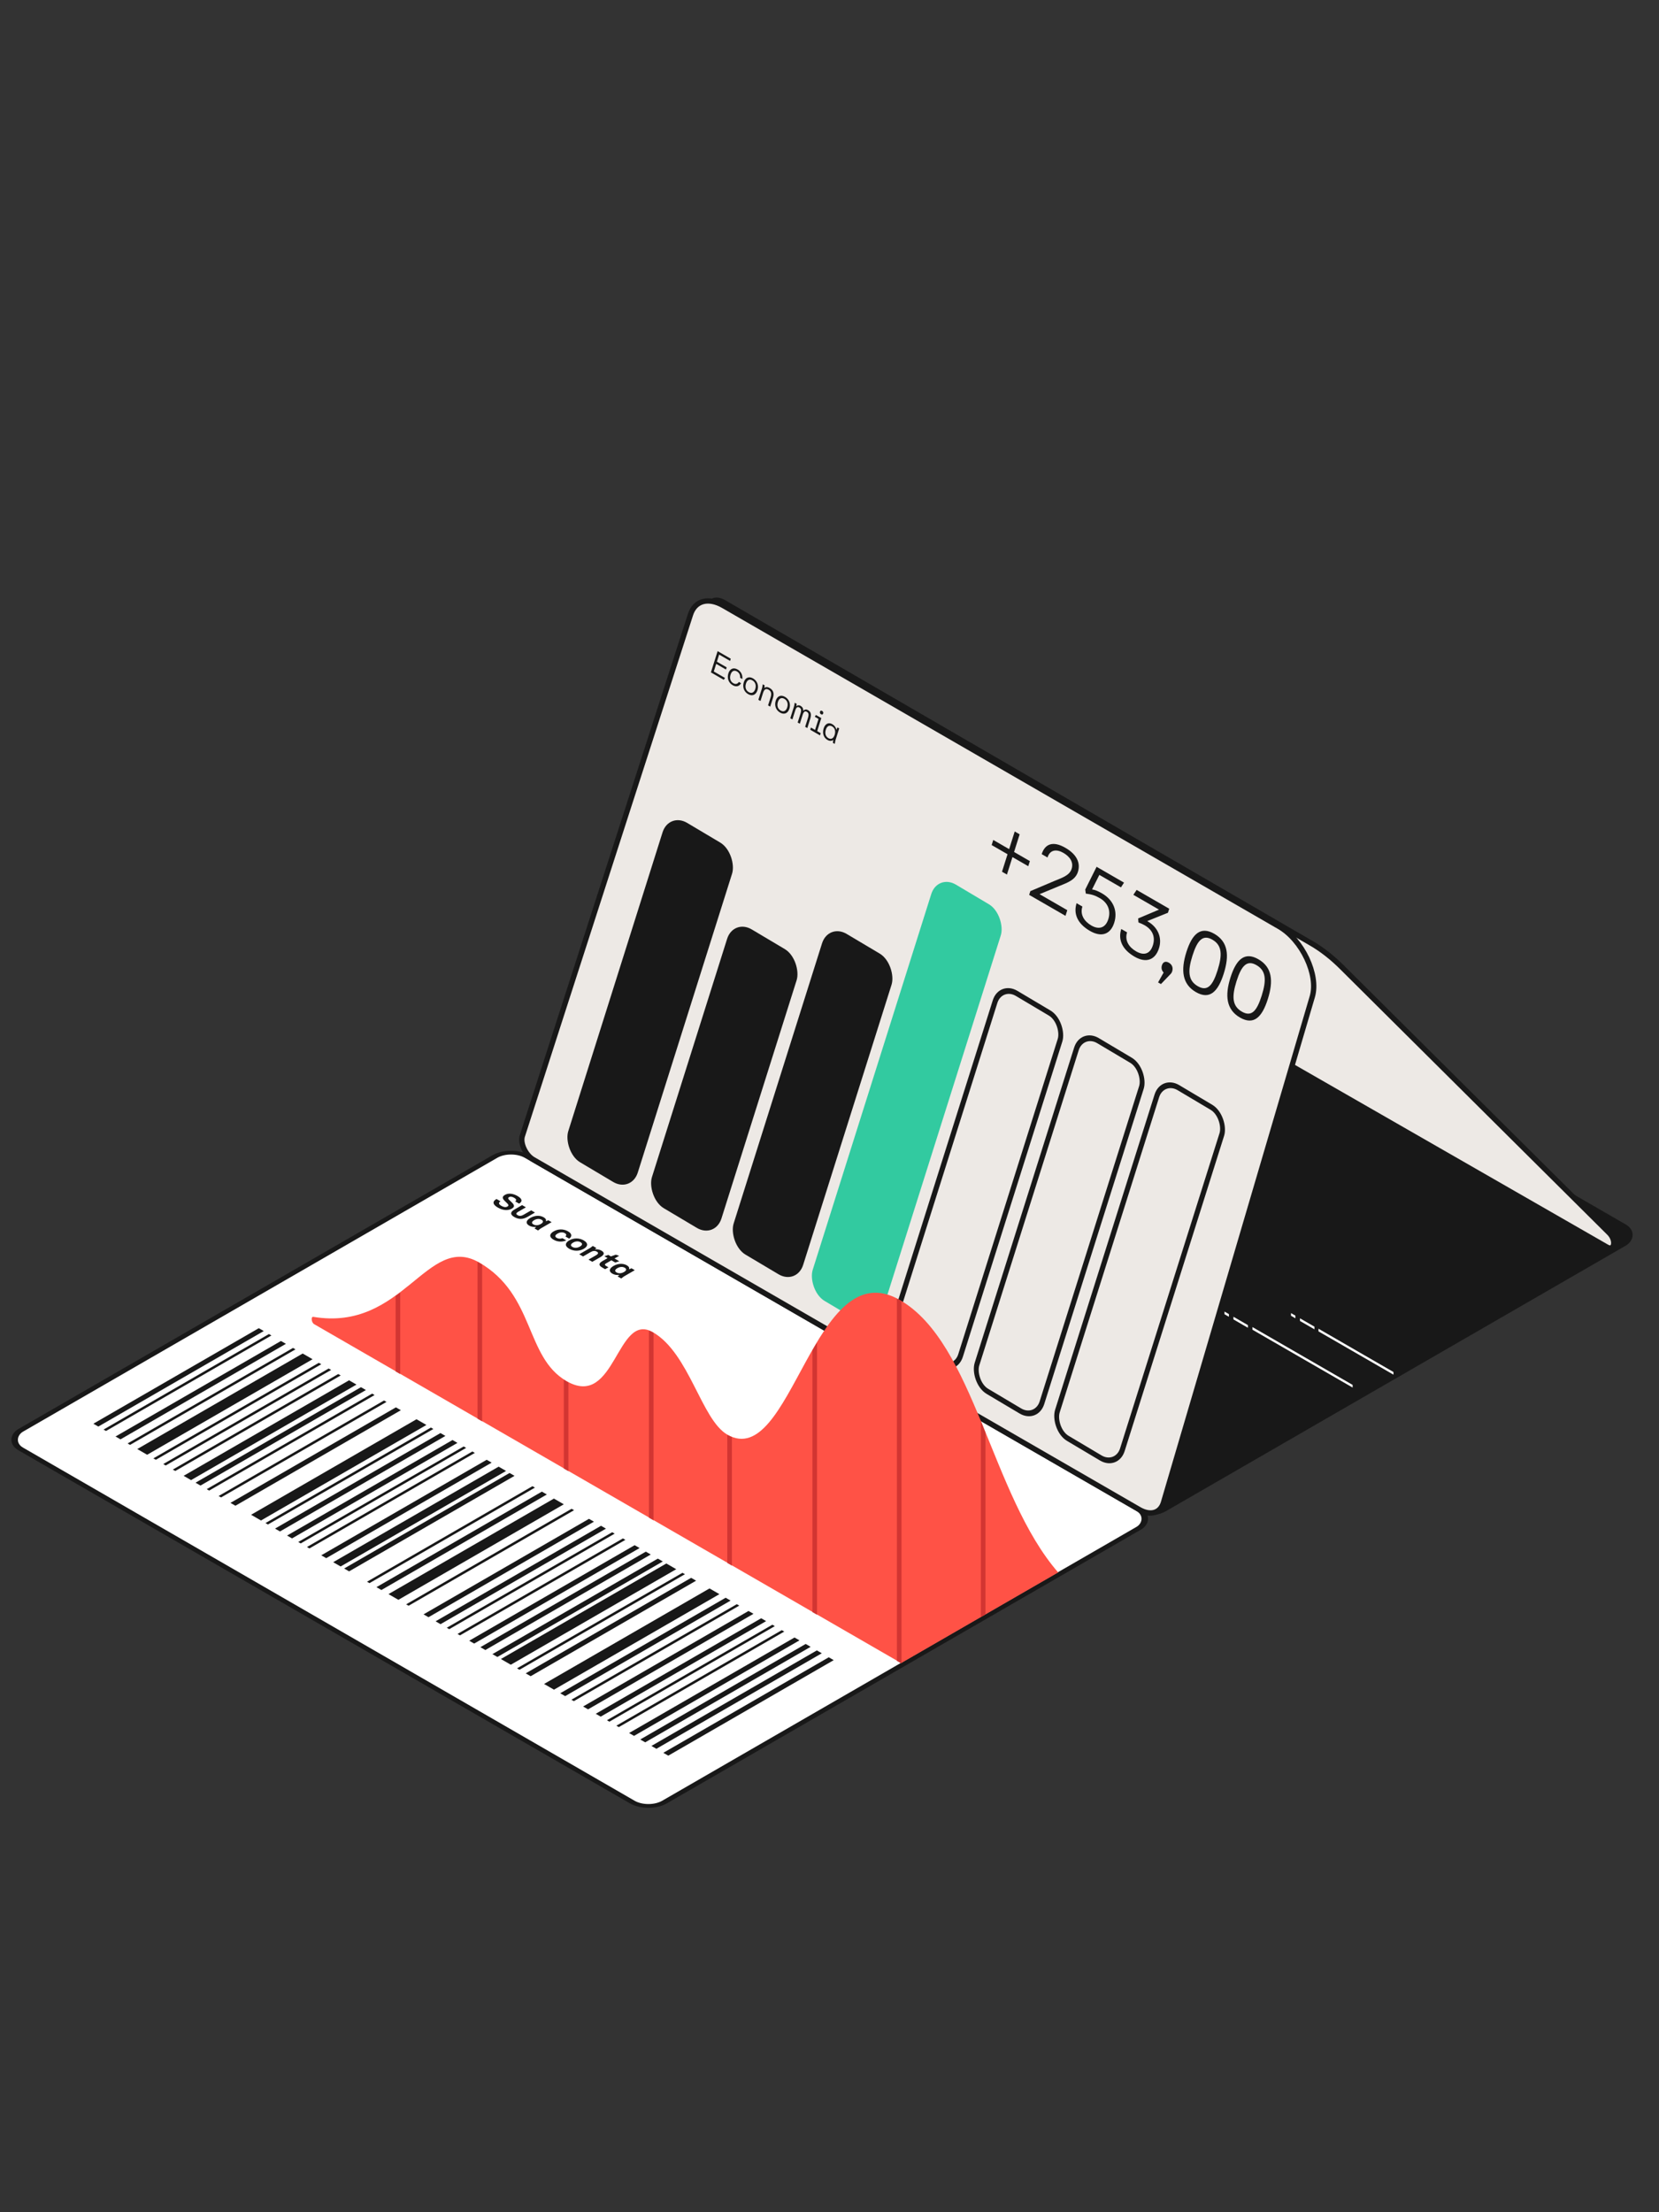 <svg xmlns="http://www.w3.org/2000/svg" width="300" height="400" viewBox="0 0 300 400" fill="none"><rect x="0" y="0" width="300" height="400" fill="#333333" stroke="none"/><rect width="131.452" height="103.683" rx="3.838" transform="matrix(0.866 0.5 -0.866 0.5 183.466 157.589)" fill="#181818"></rect><rect y="0.48" width="134.431" height="105.748" rx="3.358" transform="matrix(0.866 0.5 -0.866 0.5 92.827 207.191)" fill="white" stroke="#181818" stroke-width="0.96"></rect><path d="M130.881 108.929L237.15 170.574C239.012 171.655 240.86 173.097 242.611 174.838L290.994 222.929C292.306 224.233 291.97 226.281 290.576 225.481L130.883 133.814C129.273 132.89 127.966 130.63 127.966 128.771V110.604C127.966 108.746 129.272 107.996 130.881 108.929Z" fill="#EDE9E5" stroke="#181818" stroke-width="0.96"></path><path d="M130.812 109.511L231.326 167.543C235.477 169.94 238.468 176.267 237.31 180.202L210.396 271.669C209.828 273.596 208.039 274.113 206.005 272.939L96.437 209.665C95.035 208.855 94.035 206.706 94.455 205.403L124.865 111.119C125.681 108.59 128.089 107.939 130.812 109.511Z" fill="#EDE9E5" stroke="#181818" stroke-width="0.96"></path><rect width="14.634" height="64.323" rx="3.838" transform="matrix(0.859 0.511 -0.301 0.954 120.967 146.832)" fill="#181818"></rect><rect width="14.634" height="52.839" rx="3.838" transform="matrix(0.859 0.511 -0.301 0.954 132.641 166.092)" fill="#181818"></rect><rect width="14.634" height="60.781" rx="3.838" transform="matrix(0.859 0.511 -0.301 0.954 149.806 166.906)" fill="#181818"></rect><rect width="14.634" height="78.9" rx="3.838" transform="matrix(0.859 0.511 -0.301 0.954 169.558 157.991)" fill="#32CAA0"></rect><rect x="0.268" y="0.703" width="13.674" height="66.466" rx="3.358" transform="matrix(0.859 0.511 -0.301 0.954 195.647 185.637)" stroke="#181818" stroke-width="0.96"></rect><rect x="0.268" y="0.703" width="13.674" height="66.466" rx="3.358" transform="matrix(0.859 0.511 -0.301 0.954 180.932 177.094)" stroke="#181818" stroke-width="0.96"></rect><rect x="0.268" y="0.703" width="13.674" height="66.466" rx="3.358" transform="matrix(0.859 0.511 -0.301 0.954 210.188 194.137)" stroke="#181818" stroke-width="0.96"></rect><rect width="15.658" height="0.48" transform="matrix(0.866 0.5 0 1 238.423 240.25)" fill="white"></rect><rect width="20.916" height="0.48" transform="matrix(0.866 0.5 0 1 226.485 239.953)" fill="white"></rect><rect width="3.023" height="0.48" transform="matrix(0.866 0.5 0 1 235.074 238.367)" fill="white"></rect><rect width="3.023" height="0.48" transform="matrix(0.866 0.5 0 1 223.045 238.088)" fill="white"></rect><rect width="0.919" height="0.48" transform="matrix(0.866 0.5 0 1 233.455 237.428)" fill="white"></rect><rect width="0.919" height="0.48" transform="matrix(0.866 0.5 0 1 221.426 237.149)" fill="white"></rect><path d="M90.037 218.352C89.034 217.773 89.029 217.229 89.782 216.795L90.51 217.215C90.056 217.477 90.216 217.776 90.655 218.03C91.079 218.274 91.453 218.335 91.762 218.156C92.091 217.966 91.946 217.779 91.453 217.321C90.894 216.803 90.645 216.435 91.318 216.046C91.971 215.669 92.834 215.822 93.577 216.251C94.524 216.798 94.464 217.287 93.866 217.632L93.158 217.224C93.447 217.057 93.392 216.818 92.968 216.573C92.654 216.392 92.325 216.305 92.056 216.461C91.772 216.625 91.891 216.803 92.285 217.157C92.883 217.704 93.272 218.125 92.555 218.539C91.896 218.919 90.969 218.89 90.037 218.352ZM93.007 220.061C92.239 219.618 92.229 219.163 93.031 218.699L94.412 217.902L95.101 218.299L93.719 219.097C93.251 219.367 93.316 219.554 93.6 219.718C93.879 219.88 94.203 219.917 94.672 219.646L96.053 218.849L96.741 219.246L95.36 220.044C94.557 220.507 93.769 220.501 93.007 220.061ZM95.696 221.613C94.988 221.205 95.122 220.666 95.905 220.214C96.673 219.771 97.605 219.693 98.313 220.102C98.677 220.312 98.812 220.557 98.707 220.825L99.156 220.64L99.749 220.983L97.77 222.126L97.296 222.486L96.648 222.111L96.967 221.835C96.498 221.898 96.06 221.824 95.696 221.613ZM96.603 220.617C96.129 220.891 96.079 221.173 96.458 221.392C96.842 221.613 97.331 221.585 97.805 221.311C98.263 221.046 98.313 220.764 97.929 220.543C97.55 220.324 97.062 220.353 96.603 220.617ZM100.092 224.151C99.254 223.668 99.349 223.095 100.122 222.649C100.879 222.211 101.872 222.157 102.709 222.64C103.447 223.066 103.467 223.556 102.939 223.97L102.246 223.57C102.465 223.357 102.45 223.153 102.141 222.974C101.752 222.75 101.278 222.787 100.82 223.052C100.346 223.325 100.281 223.599 100.67 223.823C100.979 224.002 101.338 224.013 101.707 223.881L102.4 224.281C101.687 224.589 100.835 224.58 100.092 224.151ZM102.936 225.794C102.083 225.301 102.168 224.723 102.941 224.277C103.699 223.839 104.701 223.79 105.553 224.282C106.411 224.777 106.331 225.359 105.573 225.796C104.8 226.243 103.793 226.289 102.936 225.794ZM103.639 224.68C103.17 224.95 103.115 225.235 103.509 225.462C103.903 225.69 104.402 225.667 104.875 225.393C105.334 225.129 105.374 224.841 104.98 224.613C104.586 224.386 104.092 224.418 103.639 224.68ZM104.745 226.786L106.735 225.638L107.198 225.284L107.846 225.658L107.567 225.911C107.996 225.848 108.405 225.929 108.754 226.13C109.417 226.513 109.272 226.902 108.539 227.325L107.108 228.151L106.42 227.754L107.772 226.973C108.21 226.72 108.26 226.507 107.936 226.32C107.582 226.116 107.218 226.153 106.769 226.412L105.433 227.184L104.745 226.786ZM108.915 229.194C108.257 228.814 108.187 228.457 108.984 227.996L109.872 227.484L109.289 227.147L110.012 226.908L110.47 227.173L111.363 226.865L111.966 227.069L111.128 227.553L111.981 228.045L111.258 228.284L110.56 227.881L109.658 228.402C109.343 228.583 109.279 228.713 109.603 228.9L110.026 229.145L109.428 229.49L108.915 229.194ZM110.736 230.297C110.028 229.888 110.163 229.35 110.945 228.898C111.713 228.455 112.646 228.377 113.353 228.786C113.717 228.996 113.852 229.241 113.747 229.508L114.196 229.324L114.789 229.667L112.81 230.809L112.336 231.169L111.688 230.795L112.007 230.519C111.539 230.582 111.1 230.507 110.736 230.297ZM111.643 229.301C111.17 229.574 111.12 229.857 111.499 230.075C111.883 230.297 112.371 230.268 112.845 229.995C113.304 229.73 113.353 229.448 112.97 229.226C112.591 229.007 112.102 229.036 111.643 229.301Z" fill="#181818"></path><rect width="1.034" height="34.543" transform="matrix(0.866 0.5 -0.866 0.5 46.799 240.154)" fill="#181818"></rect><rect width="1.034" height="34.543" transform="matrix(0.866 0.5 -0.866 0.5 50.806 242.468)" fill="#181818"></rect><rect width="1.034" height="34.543" transform="matrix(0.866 0.5 -0.866 0.5 65.273 250.821)" fill="#181818"></rect><rect width="1.034" height="34.543" transform="matrix(0.866 0.5 -0.866 0.5 71.592 254.469)" fill="#181818"></rect><rect width="1.034" height="34.543" transform="matrix(0.866 0.5 -0.866 0.5 79.648 259.12)" fill="#181818"></rect><rect width="1.034" height="34.543" transform="matrix(0.866 0.5 -0.866 0.5 81.826 260.377)" fill="#181818"></rect><rect width="1.034" height="34.543" transform="matrix(0.866 0.5 -0.866 0.5 88.01 263.948)" fill="#181818"></rect><rect width="1.034" height="34.543" transform="matrix(0.866 0.5 -0.866 0.5 92.147 266.336)" fill="#181818"></rect><rect width="1.034" height="34.543" transform="matrix(0.866 0.5 -0.866 0.5 106.505 274.626)" fill="#181818"></rect><rect width="1.034" height="34.543" transform="matrix(0.866 0.5 -0.866 0.5 116.783 280.56)" fill="#181818"></rect><rect width="1.034" height="34.543" transform="matrix(0.866 0.5 -0.866 0.5 137.645 292.604)" fill="#181818"></rect><rect width="1.034" height="34.543" transform="matrix(0.866 0.5 -0.866 0.5 143.672 296.084)" fill="#181818"></rect><rect width="1.034" height="34.543" transform="matrix(0.866 0.5 -0.866 0.5 145.693 297.25)" fill="#181818"></rect><rect width="1.034" height="34.543" transform="matrix(0.866 0.5 -0.866 0.5 147.713 298.417)" fill="#181818"></rect><rect width="1.034" height="34.543" transform="matrix(0.866 0.5 -0.866 0.5 149.865 299.66)" fill="#181818"></rect><rect width="1.034" height="34.543" transform="matrix(0.866 0.5 -0.866 0.5 118.96 281.817)" fill="#181818"></rect><rect width="1.034" height="34.543" transform="matrix(0.866 0.5 -0.866 0.5 124.981 285.293)" fill="#181818"></rect><rect width="1.034" height="34.543" transform="matrix(0.866 0.5 -0.866 0.5 131.218 288.894)" fill="#181818"></rect><rect width="1.034" height="34.543" transform="matrix(0.866 0.5 -0.866 0.5 135.359 291.285)" fill="#181818"></rect><rect width="1.034" height="34.543" transform="matrix(0.866 0.5 -0.866 0.5 108.682 275.883)" fill="#181818"></rect><rect width="1.034" height="34.543" transform="matrix(0.866 0.5 -0.866 0.5 114.763 279.393)" fill="#181818"></rect><rect width="1.034" height="34.543" transform="matrix(0.866 0.5 -0.866 0.5 97.988 269.708)" fill="#181818"></rect><rect width="2.067" height="34.543" transform="matrix(0.866 0.5 -0.866 0.5 54.734 244.735)" fill="#181818"></rect><rect width="2.067" height="34.543" transform="matrix(0.866 0.5 -0.866 0.5 75.318 256.62)" fill="#181818"></rect><rect width="2.067" height="34.543" transform="matrix(0.866 0.5 -0.866 0.5 100.165 270.965)" fill="#181818"></rect><rect width="2.067" height="34.543" transform="matrix(0.866 0.5 -0.866 0.5 120.493 282.701)" fill="#181818"></rect><rect width="2.067" height="34.543" transform="matrix(0.866 0.5 -0.866 0.5 128.302 287.211)" fill="#181818"></rect><rect width="1.55" height="34.543" transform="matrix(0.866 0.5 -0.866 0.5 63.121 249.578)" fill="#181818"></rect><rect width="1.55" height="34.543" transform="matrix(0.866 0.5 -0.866 0.5 90.168 265.193)" fill="#181818"></rect><rect width="0.517" height="34.543" transform="matrix(0.866 0.5 -0.866 0.5 48.634 241.214)" fill="#181818"></rect><rect width="0.517" height="34.543" transform="matrix(0.866 0.5 -0.866 0.5 52.984 243.725)" fill="#181818"></rect><rect width="0.517" height="34.543" transform="matrix(0.866 0.5 -0.866 0.5 57.649 246.419)" fill="#181818"></rect><rect width="0.517" height="34.543" transform="matrix(0.866 0.5 -0.866 0.5 59.432 247.448)" fill="#181818"></rect><rect width="0.517" height="34.543" transform="matrix(0.866 0.5 -0.866 0.5 61.161 248.446)" fill="#181818"></rect><rect width="0.517" height="34.543" transform="matrix(0.866 0.5 -0.866 0.5 67.293 251.987)" fill="#181818"></rect><rect width="0.517" height="34.543" transform="matrix(0.866 0.5 -0.866 0.5 69.443 253.228)" fill="#181818"></rect><rect width="0.517" height="34.543" transform="matrix(0.866 0.5 -0.866 0.5 77.918 258.121)" fill="#181818"></rect><rect width="0.517" height="34.543" transform="matrix(0.866 0.5 -0.866 0.5 83.846 261.543)" fill="#181818"></rect><rect width="0.517" height="34.543" transform="matrix(0.866 0.5 -0.866 0.5 85.418 262.451)" fill="#181818"></rect><rect width="0.517" height="34.543" transform="matrix(0.866 0.5 -0.866 0.5 96.284 268.724)" fill="#181818"></rect><rect width="0.517" height="34.543" transform="matrix(0.866 0.5 -0.866 0.5 103.359 272.81)" fill="#181818"></rect><rect width="0.517" height="34.543" transform="matrix(0.866 0.5 -0.866 0.5 110.703 277.049)" fill="#181818"></rect><rect width="0.517" height="34.543" transform="matrix(0.866 0.5 -0.866 0.5 112.642 278.169)" fill="#181818"></rect><rect width="0.517" height="34.543" transform="matrix(0.866 0.5 -0.866 0.5 123.408 284.385)" fill="#181818"></rect><rect width="0.517" height="34.543" transform="matrix(0.866 0.5 -0.866 0.5 133.239 290.06)" fill="#181818"></rect><rect width="0.517" height="34.543" transform="matrix(0.866 0.5 -0.866 0.5 139.665 293.771)" fill="#181818"></rect><rect width="0.517" height="34.543" transform="matrix(0.866 0.5 -0.866 0.5 141.37 294.755)" fill="#181818"></rect><path d="M56.659 238.105C72.964 240.834 77.214 222.829 86.653 228.279C96.784 234.128 94.912 245.374 102.453 249.728C111.324 254.851 111.481 237.082 118.072 240.887C124.662 244.693 126.828 256.689 131.511 259.393C143.134 266.104 147.13 226.058 162.748 235.075C176.255 242.873 179.197 270.336 191.349 284.319L162.956 300.711L56.805 239.425C56.307 239.137 56.189 238.027 56.659 238.105Z" fill="#FF5246"></path><path d="M162.189 234.81L162.608 235.036L163.02 235.274V300.789L162.189 300.31V234.81Z" fill="#D23532"></path><path d="M131.522 259.451L132.353 259.853V283.083L131.522 282.604V259.451Z" fill="#D23532"></path><path d="M117.345 240.598L117.541 240.668L117.757 240.76L118.176 240.982V274.898L117.345 274.418V240.598Z" fill="#D23532"></path><path d="M101.953 249.467L102.366 249.729L102.784 249.958V266.012L101.953 265.532V249.467Z" fill="#D23532"></path><path d="M86.355 228.158L86.759 228.38L87.186 228.638V257.006L86.355 256.526V228.158Z" fill="#D23532"></path><path d="M71.543 234.306L72.374 233.723V248.455L71.543 247.975V234.306Z" fill="#D23532"></path><path d="M146.914 244.137L147.745 242.745V291.97L146.914 291.49V244.137Z" fill="#D23532"></path><path d="M177.372 256.943L178.203 259.034V291.909L177.372 292.374V256.943Z" fill="#D23532"></path><path d="M128.554 121.577L129.768 117.734L132.146 119.107L132.021 119.502L130.042 118.359L129.636 119.644L131.406 120.666L131.281 121.061L129.511 120.039L129.077 121.412L131.107 122.583L130.882 122.921L128.554 121.577ZM132.488 123.893C131.725 123.453 131.447 122.598 131.712 121.758C131.972 120.934 132.621 120.615 133.384 121.055C134.012 121.418 134.318 122.074 134.236 122.78L133.842 122.553C133.878 122.067 133.685 121.651 133.271 121.412C132.758 121.115 132.314 121.326 132.106 121.985C131.893 122.661 132.087 123.24 132.6 123.536C133.014 123.775 133.373 123.684 133.612 123.302L134.01 123.533C133.691 124.095 133.136 124.268 132.488 123.893ZM135.283 125.507C134.515 125.064 134.237 124.209 134.502 123.369C134.762 122.545 135.411 122.225 136.179 122.669C136.952 123.115 137.235 123.973 136.975 124.796C136.71 125.636 136.055 125.953 135.283 125.507ZM134.896 123.596C134.684 124.266 134.874 124.842 135.392 125.142C135.916 125.444 136.368 125.244 136.581 124.569C136.789 123.91 136.585 123.325 136.061 123.023C135.543 122.723 135.102 122.943 134.896 123.596ZM137.135 126.531L137.82 124.363L137.933 123.727L138.277 123.925L138.225 124.389C138.488 124.171 138.822 124.195 139.191 124.408C139.889 124.811 140.018 125.43 139.76 126.248L139.279 127.769L138.89 127.545L139.359 126.062C139.563 125.414 139.453 124.981 139.004 124.722C138.495 124.428 138.185 124.645 137.975 125.309L137.519 126.753L137.135 126.531ZM141.057 128.841C140.289 128.398 140.011 127.543 140.277 126.703C140.537 125.879 141.186 125.559 141.954 126.003C142.727 126.449 143.01 127.307 142.75 128.13C142.484 128.97 141.83 129.287 141.057 128.841ZM140.67 126.93C140.459 127.6 140.648 128.176 141.167 128.476C141.69 128.778 142.142 128.578 142.356 127.903C142.564 127.244 142.36 126.659 141.836 126.357C141.318 126.057 140.877 126.277 140.67 126.93ZM142.91 129.865L143.595 127.697L143.717 127.066L144.066 127.268L144.008 127.695C144.235 127.482 144.497 127.471 144.777 127.633C145.096 127.817 145.27 128.105 145.265 128.531C145.512 128.252 145.809 128.228 146.118 128.407C146.646 128.712 146.768 129.165 146.5 130.016L145.986 131.641L145.597 131.417L146.102 129.819C146.319 129.133 146.2 128.876 145.9 128.703C145.576 128.516 145.336 128.643 145.138 129.269L144.635 130.861L144.246 130.637L144.751 129.039C144.966 128.358 144.853 128.099 144.559 127.929C144.23 127.739 143.989 127.866 143.792 128.492L143.289 130.084L142.91 129.865ZM146.515 131.947L146.642 131.546L147.39 131.978L148.017 129.99L147.339 129.599L147.547 129.277L148.519 129.839L147.773 132.199L148.407 132.565L148.28 132.966L146.515 131.947ZM148.286 128.672C148.342 128.497 148.478 128.439 148.662 128.545C148.847 128.652 148.915 128.828 148.86 129.003C148.797 129.201 148.656 129.256 148.472 129.149C148.287 129.043 148.224 128.87 148.286 128.672ZM149.624 133.787C148.921 133.381 148.676 132.552 148.943 131.706C149.205 130.877 149.818 130.543 150.521 130.949C150.91 131.173 151.158 131.525 151.247 131.953L151.441 131.526L151.755 131.707L151.072 133.87L150.953 134.509L150.609 134.31L150.68 133.786C150.385 134.012 150.018 134.015 149.624 133.787ZM149.337 131.934C149.124 132.609 149.308 133.183 149.797 133.465C150.29 133.75 150.724 133.533 150.938 132.858C151.146 132.199 150.962 131.625 150.468 131.34C149.979 131.058 149.545 131.275 149.337 131.934Z" fill="#181818"></path><path d="M181.195 157.618L182.194 154.456L179.322 152.798L179.613 151.876L182.485 153.534L183.493 150.343L184.384 150.857L183.376 154.048L186.235 155.699L185.943 156.621L183.085 154.971L182.086 158.133L181.195 157.618ZM186.108 161.805L186.32 161.131L190.695 159.278C191.963 158.746 193.399 158.329 193.788 157.1C194.172 155.885 193.451 154.88 192.295 154.212C191.111 153.529 189.889 153.568 189.422 155.046L188.371 154.44C188.945 152.624 190.375 151.979 192.648 153.291C194.776 154.52 195.414 156.082 194.919 157.649C194.443 159.157 192.943 159.624 191.532 160.211L187.987 161.678L192.999 164.572L192.676 165.597L186.108 161.805ZM197.105 168.327C194.738 166.961 194.108 165.125 194.681 163.31L195.731 163.916C195.264 165.395 196.076 166.608 197.366 167.353C198.629 168.082 199.884 167.889 200.421 166.191C200.957 164.493 200.187 163.148 198.897 162.404C198.007 161.889 197.46 161.729 196.346 161.571L196.247 160.839L198.301 156.728L203.26 159.591L202.706 160.448L198.797 158.192L197.479 160.823C197.978 160.886 198.577 161.128 199.268 161.527C201.382 162.748 202.14 164.778 201.488 166.842C200.836 168.906 199.232 169.555 197.105 168.327ZM205.17 172.984C202.803 171.617 202.186 169.789 202.759 167.974L203.81 168.581C203.343 170.059 204.154 171.272 205.444 172.017C206.787 172.792 207.958 172.568 208.481 170.914C208.934 169.479 208.485 168.164 206.996 167.304C206.73 167.151 206.237 166.918 205.868 166.792L205.814 166.068L209.588 164.473L204.947 161.794L205.542 160.908L211.432 164.309L211.2 165.041L207.454 166.548L207.548 166.602C209.462 167.707 210.163 169.618 209.585 171.448C208.929 173.527 207.311 174.219 205.17 172.984ZM209.417 177.634L210.423 175.843C210.096 175.534 209.95 175.051 210.112 174.539C210.311 173.909 210.79 173.736 211.375 174.074C211.947 174.404 212.172 174.984 211.969 175.628C211.895 175.862 211.781 176.022 211.624 176.173L209.936 177.933L209.417 177.634ZM216.258 179.385C213.785 177.958 213.497 175.437 214.537 172.143C215.578 168.849 217.115 167.417 219.588 168.845C222.074 170.28 222.332 172.749 221.291 176.043C220.251 179.336 218.744 180.821 216.258 179.385ZM215.631 172.809C214.753 175.591 214.841 177.303 216.596 178.317C218.337 179.322 219.3 178.216 220.178 175.435C221.057 172.653 220.992 170.919 219.25 169.914C217.495 168.9 216.51 170.028 215.631 172.809ZM224.23 183.988C221.757 182.56 221.469 180.04 222.509 176.746C223.55 173.452 225.087 172.02 227.56 173.448C230.046 174.883 230.304 177.351 229.263 180.645C228.223 183.939 226.717 185.423 224.23 183.988ZM223.604 177.412C222.725 180.194 222.813 181.906 224.568 182.919C226.31 183.925 227.272 182.819 228.151 180.037C229.029 177.256 228.964 175.522 227.222 174.516C225.467 173.503 224.482 174.631 223.604 177.412Z" fill="#181818"></path></svg>